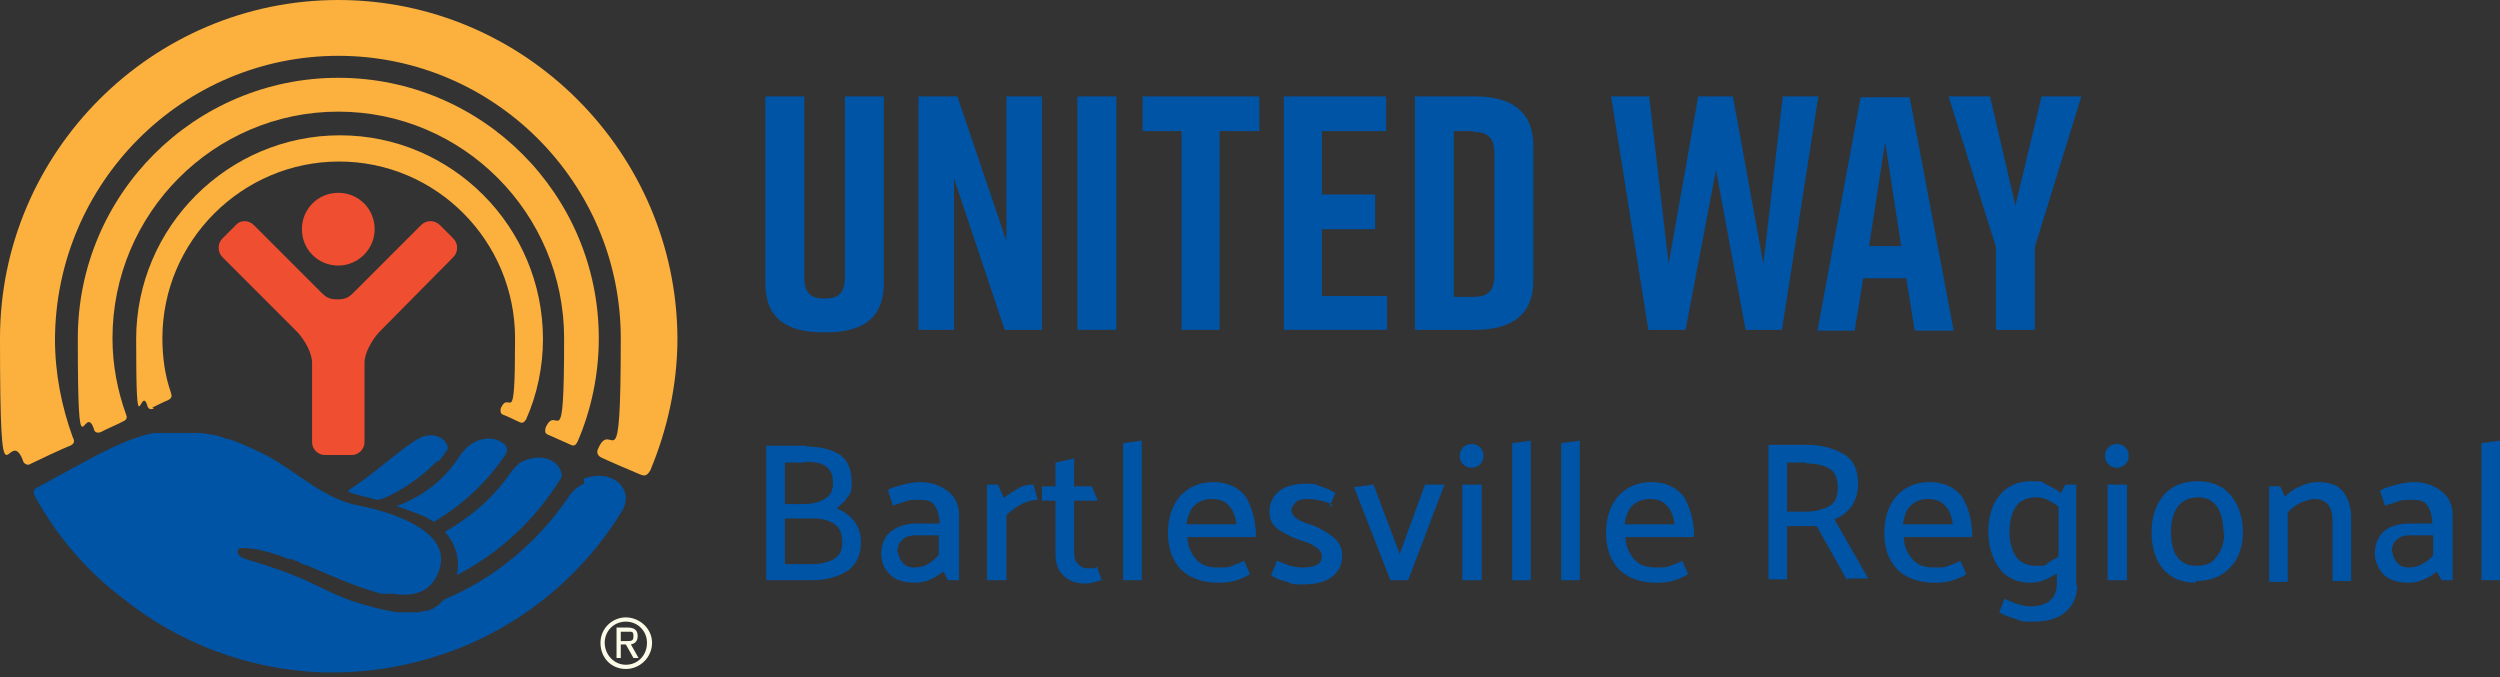 <?xml version="1.0" encoding="UTF-8"?>
<svg id="Layer_2" xmlns="http://www.w3.org/2000/svg" version="1.1" viewBox="0 0 295.6 80.1">
  <rect x="0" y="0" width="295.6" height="80.1" fill="#333333" stroke="none"/>
  <!-- Generator: Adobe Illustrator 29.7.1, SVG Export Plug-In . SVG Version: 2.1.1 Build 8)  -->
  <defs>
    <style>
      .st0 {
        fill: #0054a6;
      }

      .st1 {
        fill: #f04e31;
      }

      .st2 {
        fill: #fcfbe8;
      }

      .st3 {
        fill: #fcb13e;
      }
    </style>
  </defs>
  <g>
    <path class="st0" d="M95.3,52.8c1.6,0,2.9.3,3.9.9,1,.6,1.5,1.8,1.5,3.3s-.2,1.3-.5,1.8-.8.9-1.3,1.3c.8.3,1.5.8,2.1,1.5.5.7.8,1.5.8,2.5,0,1.6-.6,2.7-1.6,3.4-1.1.7-2.5,1.1-4.1,1.1h-5.5v-15.9h4.8,0ZM95.1,54.7h-2.3v4.9h2.2c1,0,1.9-.2,2.5-.6.7-.4,1-1,1-1.9s-.3-1.6-.9-2-1.4-.5-2.4-.5h0ZM96.2,61.3h-3.4v5.4h3.2c1,0,1.9-.2,2.6-.6.7-.4,1-1.1,1-2s-.3-1.7-.9-2.1-1.4-.7-2.4-.7h0Z"/>
    <path class="st0" d="M104.9,58c.4-.3,1.1-.5,1.9-.7.8-.2,1.5-.3,2-.3,1.3,0,2.4.4,3.3,1.1s1.3,1.7,1.3,2.8v7.7h-1.3c-.1-.2-.2-.3-.3-.5,0-.2-.2-.4-.3-.5-.4.3-.9.7-1.5.9-.6.3-1.2.4-1.8.4-1.3,0-2.3-.3-3-1-.7-.7-1-1.5-1-2.5s.4-2,1.2-2.6c.8-.6,1.8-.9,3-.9h2.7c0-.8-.2-1.5-.5-2-.3-.6-.9-.8-1.8-.8s-1.3,0-1.8.2c-.5.2-1,.3-1.4.5l-.6-1.8h0ZM106.2,65.3c0,.4.2.8.5,1.2s.8.6,1.4.6,1.1-.1,1.6-.4.9-.6,1.3-1.1v-2.3h-2.8c-.7,0-1.2.2-1.6.6-.4.4-.5.9-.5,1.4Z"/>
    <path class="st0" d="M116.7,68.6v-11.3h1.3l.7,1.6c.4-.4,1-.7,1.6-1.1s1.3-.5,1.9-.5l.5,1.8c-.6,0-1.3.2-1.9.5s-1.3.8-1.8,1.3v7.7h-2.2,0Z"/>
    <path class="st0" d="M130.4,68.5c-.2.1-.5.2-.9.3-.4.1-.7.2-1.1.2-1.1,0-2-.3-2.6-.9-.7-.6-1-1.5-1-2.6v-6.3h-1.6v-1.7s1.6,0,1.6,0v-2.8l2.2-.5v3.3h2.1l.7,1.7h-2.8v6c0,.6.1,1.1.4,1.4.3.4.7.6,1.2.6s.4,0,.6,0,.4-.1.5-.2l.6,1.7h0Z"/>
    <path class="st0" d="M132.8,68.6v-16.2l2.2-.3v16.5h-2.2Z"/>
    <path class="st0" d="M148.4,63.5h-8c0,1,.4,1.9,1,2.6s1.4,1,2.6,1,1.2,0,1.7-.2.9-.3,1.4-.6l.7,1.6c-.5.3-1.1.6-1.9.8s-1.4.2-1.9.2c-1.9,0-3.4-.6-4.4-1.6-1-1.1-1.5-2.5-1.5-4.3s.5-3.2,1.4-4.3c1-1.1,2.3-1.7,4-1.7s3.1.7,3.9,1.9c.7,1.3,1.1,2.8,1.1,4.5h0ZM146.2,62c-.1-.9-.4-1.7-.9-2.2-.4-.5-1.1-.8-2-.8s-1.6.3-2.1.8c-.5.5-.8,1.3-.9,2.2h5.8Z"/>
    <path class="st0" d="M157.6,59.7c-.4-.2-.9-.4-1.4-.5s-1-.2-1.6-.2-1.1.1-1.4.4-.5.6-.5,1c0,.3.2.6.6.9.4.3.9.5,1.6.7.9.3,1.8.8,2.6,1.4.8.6,1.2,1.3,1.2,2.3s-.4,1.9-1.2,2.5-1.9.9-3.4.9-1.1,0-1.9-.3c-.8-.2-1.4-.4-1.9-.8l.7-1.7c.5.2,1,.4,1.5.6.5.1,1,.2,1.5.2.8,0,1.3-.1,1.7-.3.4-.2.6-.6.6-1s-.2-.8-.7-1.1c-.4-.3-1-.6-1.8-.8-.9-.3-1.7-.7-2.5-1.2s-1.2-1.2-1.2-2.2.4-1.8,1.1-2.4c.8-.6,1.8-.9,3.1-.9s1.1,0,1.8.3c.7.2,1.3.5,1.8.8l-.7,1.6h0Z"/>
    <path class="st0" d="M164.4,68.6l-4.3-11,2.3-.3,3.1,8.2,3-8.2h2.3l-4.3,11.3h-2.1Z"/>
    <path class="st0" d="M174,55.3c-.4,0-.7-.1-1-.4s-.4-.6-.4-1c0-.4.1-.7.4-1s.6-.4,1-.4.7.1,1,.4.4.6.4,1-.1.7-.4,1-.6.4-1,.4h0ZM172.9,68.6v-11.3h2.3v11.3h-2.3Z"/>
    <path class="st0" d="M178.8,68.6v-16.2l2.2-.3v16.5h-2.2Z"/>
    <path class="st0" d="M184.6,68.6v-16.2l2.2-.3v16.5h-2.2Z"/>
    <path class="st0" d="M200.2,63.5h-8c0,1,.4,1.9,1,2.6s1.4,1,2.6,1,1.2,0,1.7-.2.9-.3,1.4-.6l.7,1.6c-.5.3-1.1.6-1.9.8s-1.4.2-1.9.2c-1.9,0-3.4-.6-4.4-1.6-1-1.1-1.5-2.5-1.5-4.3s.5-3.2,1.4-4.3c1-1.1,2.3-1.7,4-1.7s3.1.7,3.9,1.9c.7,1.3,1.1,2.8,1.1,4.5h0ZM198,62c-.1-.9-.4-1.7-.9-2.2-.4-.5-1.1-.8-2-.8s-1.6.3-2.1.8c-.5.5-.8,1.3-.9,2.2h5.8Z"/>
    <path class="st0" d="M218.4,68.6l-3.6-6.4c-.2,0-.5,0-.7,0s-.5,0-.7,0h-2.1v6.3h-2.2v-15.9h4.6c1.7,0,3.1.4,4.3,1.1,1.2.7,1.7,1.9,1.7,3.6,0,1-.3,1.9-.8,2.6s-1.2,1.2-2,1.5l4,7h-2.4ZM213.6,54.7h-2.3v5.8h2.2c1,0,1.9-.2,2.7-.6s1.1-1.2,1.1-2.2c0-1.1-.3-1.9-1-2.3-.7-.4-1.6-.6-2.7-.6h0Z"/>
    <path class="st0" d="M233.1,63.5h-8c0,1,.4,1.9,1,2.6s1.4,1,2.6,1,1.2,0,1.7-.2.9-.3,1.4-.6l.7,1.6c-.5.3-1.1.6-1.9.8s-1.4.2-1.9.2c-1.9,0-3.4-.6-4.4-1.6-1-1.1-1.5-2.5-1.5-4.3s.5-3.2,1.4-4.3c1-1.1,2.3-1.7,4-1.7s3.1.7,3.9,1.9c.7,1.3,1.1,2.8,1.1,4.5h0ZM230.9,62c-.1-.9-.4-1.7-.9-2.2-.4-.5-1.1-.8-2-.8s-1.6.3-2.1.8c-.5.5-.8,1.3-.9,2.2h5.8Z"/>
    <path class="st0" d="M245.6,69.2c0,1.2-.4,2.3-1.3,3.1s-2.1,1.2-3.9,1.2-1.1,0-2-.3c-.8-.2-1.5-.5-2-.8.1-.3.2-.5.3-.8.1-.3.2-.5.3-.8.5.2,1.1.5,1.5.6.5.2,1.1.3,1.7.3s1.7-.2,2.2-.7c.5-.4.8-1.1.8-1.9v-1.3c-.5.3-1,.6-1.5.8s-1.1.3-1.6.3c-1.6,0-2.9-.6-3.7-1.7-.8-1.1-1.3-2.6-1.3-4.3s.4-3.2,1.3-4.3,2.1-1.7,3.8-1.7,1.1.1,1.8.4c.6.3,1.2.6,1.7,1l.5-1h1.3v11.9h0ZM243.4,59.9c-.4-.3-.9-.6-1.3-.8s-.9-.3-1.3-.3c-1.2,0-2,.4-2.5,1.2-.5.8-.7,1.8-.7,2.8s.2,2.1.7,2.9,1.3,1.2,2.5,1.2.9,0,1.3-.3.9-.5,1.3-.8v-6h0Z"/>
    <path class="st0" d="M250.3,55.3c-.4,0-.7-.1-1-.4s-.4-.6-.4-1c0-.4.1-.7.4-1s.6-.4,1-.4.7.1,1,.4.4.6.4,1-.1.7-.4,1-.6.4-1,.4h0ZM249.2,68.6v-11.3h2.3v11.3h-2.3Z"/>
    <path class="st0" d="M259.6,68.9c-1.7,0-3-.6-3.9-1.7-.9-1.1-1.3-2.6-1.3-4.3,0-1.7.5-3.2,1.4-4.3s2.3-1.7,4-1.7c1.8,0,3.1.6,4,1.7.9,1.1,1.4,2.6,1.4,4.3s-.5,3.2-1.5,4.2c-1,1.1-2.4,1.6-4.1,1.6h0ZM262.9,63c0-1.2-.2-2.2-.7-3s-1.3-1.2-2.3-1.2-1.9.4-2.4,1.1-.8,1.7-.8,2.9c0,1.3.2,2.3.7,3s1.2,1.1,2.3,1.1,1.9-.3,2.4-1.1c.6-.7.9-1.7.9-2.9h0Z"/>
    <path class="st0" d="M270.1,58.8c.5-.5,1.1-1,1.9-1.3.8-.4,1.5-.5,2.1-.5,1.4,0,2.4.4,3,1.2.6.8.9,1.8.9,3v7.5h-2.2v-7.2c0-.8-.2-1.4-.5-1.8s-.9-.7-1.6-.7c-.5,0-1,.2-1.6.4-.6.3-1.2.7-1.6,1.2v8.2h-2.2v-11.3h1.3l.7,1.5h0Z"/>
    <path class="st0" d="M281.5,58c.4-.3,1.1-.5,1.9-.7.8-.2,1.5-.3,2-.3,1.3,0,2.4.4,3.3,1.1s1.3,1.7,1.3,2.8v7.7h-1.3c-.1-.2-.2-.3-.3-.5s-.2-.4-.3-.5c-.4.3-.9.7-1.5.9-.6.3-1.2.4-1.8.4-1.3,0-2.3-.3-3-1-.6-.7-1-1.5-1-2.5s.4-2,1.1-2.6,1.8-.9,3-.9h2.7c0-.8-.2-1.5-.5-2-.3-.6-.9-.8-1.8-.8s-1.3,0-1.8.2c-.5.2-1,.3-1.5.5l-.6-1.8h0ZM282.9,65.3c0,.4.2.8.5,1.2s.8.6,1.4.6,1.1-.1,1.6-.4,1-.6,1.3-1.1v-2.3h-2.8c-.7,0-1.2.2-1.6.6-.4.4-.5.9-.5,1.4Z"/>
    <path class="st0" d="M293.4,68.6v-16.2l2.2-.3v16.5h-2.2Z"/>
  </g>
  <path class="st3" d="M18,48.2c.4-.2,1.4-.7,1.9-.9.5-.3.4-.5.3-.9-.7-2-1-4.2-1-6.4,0-11.5,9.4-20.9,20.9-20.9s20.8,9.4,20.8,20.9-.6,5.8-1.7,8.3c0,.2-.1.5.2.7.3.1,1.6.7,2,.9.4.2.6,0,.8-.3,1.3-2.9,2-6.2,2-9.5,0-13.3-10.8-24.1-24-24.1s-24.1,10.8-24.1,24.1.5,5.3,1.3,7.8c.1.4.3.6.8.4"/>
  <path class="st3" d="M11.9,51.1c.5-.3,2.2-1,2.7-1.3.5-.2.4-.6.3-.8-1-2.8-1.6-5.8-1.6-9,0-14.8,12-26.8,26.7-26.8s26.7,12,26.7,26.8-.8,7.4-2.2,10.6c0,.2-.2.6.3.8.4.2,2.3,1,2.7,1.2.4.2.6,0,.8-.4,1.6-3.7,2.5-7.9,2.5-12.2,0-17-13.8-30.8-30.8-30.8s-30.8,13.8-30.8,30.8.7,7.3,1.9,10.7c0,.2.2.6.8.4"/>
  <path class="st3" d="M3.5,54.9c.6-.3,4.2-2,4.8-2.2.7-.3.4-.8.3-1-1.3-3.6-2.1-7.5-2.1-11.6C6.6,21.6,21.6,6.6,40,6.6s33.4,15,33.4,33.4-1,9.1-2.7,13.1c-.1.2-.2.7.4,1,.6.3,4.1,1.8,4.6,2,.5.2.8.2,1.2-.5,2-4.8,3.2-10.1,3.2-15.6C80,18,62,0,40,0S0,18,0,40s.9,9.9,2.7,14.4c0,.2.3.7.9.5"/>
  <path class="st1" d="M40,31.4c2.3,0,4.3-1.9,4.3-4.3s-1.9-4.3-4.3-4.3-4.3,1.9-4.3,4.3,1.9,4.3,4.3,4.3"/>
  <path class="st1" d="M41.6,53.8c.8,0,1.5-.7,1.5-1.5v-9.4c0-1.2.9-2.7,1.7-3.6l8.8-8.9c.6-.6.6-1.6,0-2.2l-1.6-1.6c-.6-.6-1.6-.6-2.2,0l-8,8c-.5.5-.9.8-1.9.8s-1.4-.3-1.9-.8l-8-8c-.6-.6-1.6-.6-2.1,0l-1.6,1.6c-.6.6-.6,1.6,0,2.2l8.9,8.9c.8.9,1.7,2.4,1.7,3.6v9.4c0,.8.7,1.5,1.5,1.5h3.2Z"/>
  <path class="st2" d="M73.4,75.8h.6c.7,0,.9,0,.9-.6s-.2-.5-.8-.5h-.7v1.1h0ZM73.4,77.8h-.5v-3.6h1.3c.8,0,1.2.3,1.2,1s-.4.9-.8,1l.9,1.6h-.6l-.9-1.6h-.6v1.6ZM76.5,76c0-1.4-1.1-2.5-2.5-2.5s-2.5,1.1-2.5,2.5,1.1,2.6,2.5,2.6,2.5-1.1,2.5-2.6M71,76c0-1.7,1.4-3,3-3s3.1,1.3,3.1,3-1.4,3.1-3.1,3.1-3-1.3-3-3.1"/>
  <path class="st0" d="M46.8,59.8c.9.3,1.9.7,3,1.1.5.2,1,.5,1.5.8,3.4-2,6.3-4.7,8.5-8,.2-.3.2-.7,0-1-.8-.9-2.4-1.2-3.9-.3h0c-.7.4-1.2,1-1.6,1.6-.3.5-.7,1-1.1,1.5-1.7,2-3.8,3.4-6.2,4.3"/>
  <path class="st0" d="M52.7,63c1.3,1.5,1.7,3.3,1.3,5,5.1-2.6,9.3-6.6,12.3-11.4.1-.2.2-.4.1-.6-.3-1.6-2.5-2.6-4.9-1.3h0c-.6.5-1,1-1.2,1.3-2.1,3-4.5,5-7.7,6.9"/>
  <path class="st0" d="M51.8,54.6c.4-.4.7-.9,1-1.3.2-.2.2-.5,0-.8-.4-.9-1.8-1.4-3.2-.7-2.1,1.1-5,4-8.3,6.1-.1,0-.1.3,0,.3.8.3,2.2.6,3.3.9.9,0,4.5-1.9,7.1-4.6"/>
  <path class="st0" d="M69.1,57.2c-.2,0-.4.2-.6.3-.5.3-1,.8-1.3,1.3-3.6,5.3-8.7,9.6-14.7,12.1-.2.2-.3.3-.5.5-.1.1-.2.2-.4.3,0,0,0,0,0,0-.1,0-.3.2-.4.3,0,0,0,0-.1,0-.2,0-.3.2-.5.2,0,0,0,0-.1,0-.1,0-.3,0-.4.1,0,0,0,0-.1,0-.2,0-.3,0-.5.1,0,0-.1,0-.2,0-.1,0-.3,0-.4,0,0,0,0,0-.1,0-.2,0-.3,0-.5,0h-.8c-.2,0-.3,0-.5,0h0c-1.4-.2-2.9-.6-4.3-1-4-1.2-5.4-2.6-10.2-4.2-3.1-1.1-4.4-1.1-4.4-2,0-.2.1-.3.3-.4,0,0,0,0,0,0,0,0,0,0,.1,0s0,0,.1,0c0,0,0,0,0,0,0,0,.1,0,.2,0h0c.6,0,1.6.1,2.6.4.2,0,.5.1.7.2.2,0,.5.2.7.2.2,0,.3.1.5.2h0c.2,0,.5.2.8.3,0,0,.2,0,.3,0,.2,0,.3.1.5.2.1,0,.2,0,.3.1.1,0,.3.1.4.2s.3.1.4.2c0,0,.2,0,.2,0,3,1.3,6.2,2.7,8.9,3.4,0,0,0,0,.1,0,.1,0,.3,0,.4,0,0,0,.2,0,.3,0,0,0,.2,0,.2,0,.1,0,.2,0,.3,0h0c2.6.4,4.6-.2,5.5-2.7,1.8-4.9-6.3-7.1-9.4-7.7-4.3-.8-7.3-4-11.1-6-1.6-.8-3.1-1.5-4.4-1.9,0,0,0,0-.1,0-.2,0-.4-.1-.6-.2h0c-.9-.3-1.8-.4-2.7-.5-.1,0-.2,0-.3,0-.1,0-.2,0-.4,0-.1,0-.3,0-.4,0-.1,0-.2,0-.3,0-.2,0-.4,0-.6,0h-.1c-.3,0-.5,0-.8,0-.1,0-.2,0-.3,0-.1,0-.3,0-.5,0-.1,0-.2,0-.4,0-.1,0-.2,0-.3,0-.1,0-.3,0-.4,0,0,0,0,0-.1,0-.2,0-.4,0-.5,0-2.3.4-5.3,1.8-8,3.3-.6.3-5.2,2.8-5.7,3.1-.5.2-.7.5-.3,1.2,2.5,4.5,6,8.7,10.4,12,0,0,0,0,0,0h0c6.5,5.2,14.7,8.4,23.6,8.7.4,0,.8,0,1.3,0h0c4.5,0,8.9-.8,13-2.2h0c8.8-3,16.2-9,21-16.8,1.6-2.5-.9-5.2-4.5-3.9"/>
  <path class="st0" d="M104.5,33.5c0,4.3-2.7,5.8-6.9,5.8h-.2c-4.2,0-6.9-1.5-6.9-5.8V11.4h4.6v21.4c0,2,.9,2.5,2.4,2.5s2.4-.5,2.4-2.5V11.4h4.6v22.1h0Z"/>
  <polygon class="st0" points="108.6 39 108.6 11.4 113.2 11.4 119 28.5 119 11.4 123.2 11.4 123.2 39 118.8 39 112.8 21.1 112.8 39 108.6 39"/>
  <rect class="st0" x="127.4" y="11.4" width="4.6" height="27.6"/>
  <polygon class="st0" points="148.9 15.5 144.2 15.5 144.2 39 139.7 39 139.7 15.5 135.1 15.5 135.1 11.4 148.9 11.4 148.9 15.5"/>
  <polygon class="st0" points="151.8 39 151.8 11.4 163.9 11.4 163.9 15.5 156.3 15.5 156.3 23 162.6 23 162.6 27.1 156.3 27.1 156.3 35 164 35 164 39 151.8 39"/>
  <path class="st0" d="M181.3,17.3v15.9c0,4.2-2.8,5.8-6.9,5.8h-7.1V11.4h7.1c4.2,0,6.9,1.7,6.9,5.8M174.2,15.5h-2.3v19.6h2.3c1.5,0,2.5-.5,2.5-2.5v-14.5c0-2-1-2.5-2.5-2.5"/>
  <polygon class="st0" points="210.7 39 206.4 39 202.9 20.1 199.3 39 194.9 39 190.5 11.4 195 11.4 197.3 31.2 200.8 11.4 204.9 11.4 208.5 31.2 210.8 11.4 215 11.4 210.7 39"/>
  <path class="st0" d="M225.4,32.9h-5.1l-1,6.2h-4.4l5.1-27.6h5.8l5.2,27.6h-4.6l-1-6.2h0ZM224.8,29.1l-1.9-12.3-1.9,12.3h3.9,0Z"/>
  <polygon class="st0" points="240.6 39 236 39 236 29.2 230.4 11.4 235.3 11.4 238.3 24.3 241.4 11.4 246.1 11.4 240.6 29.2 240.6 39"/>
</svg>